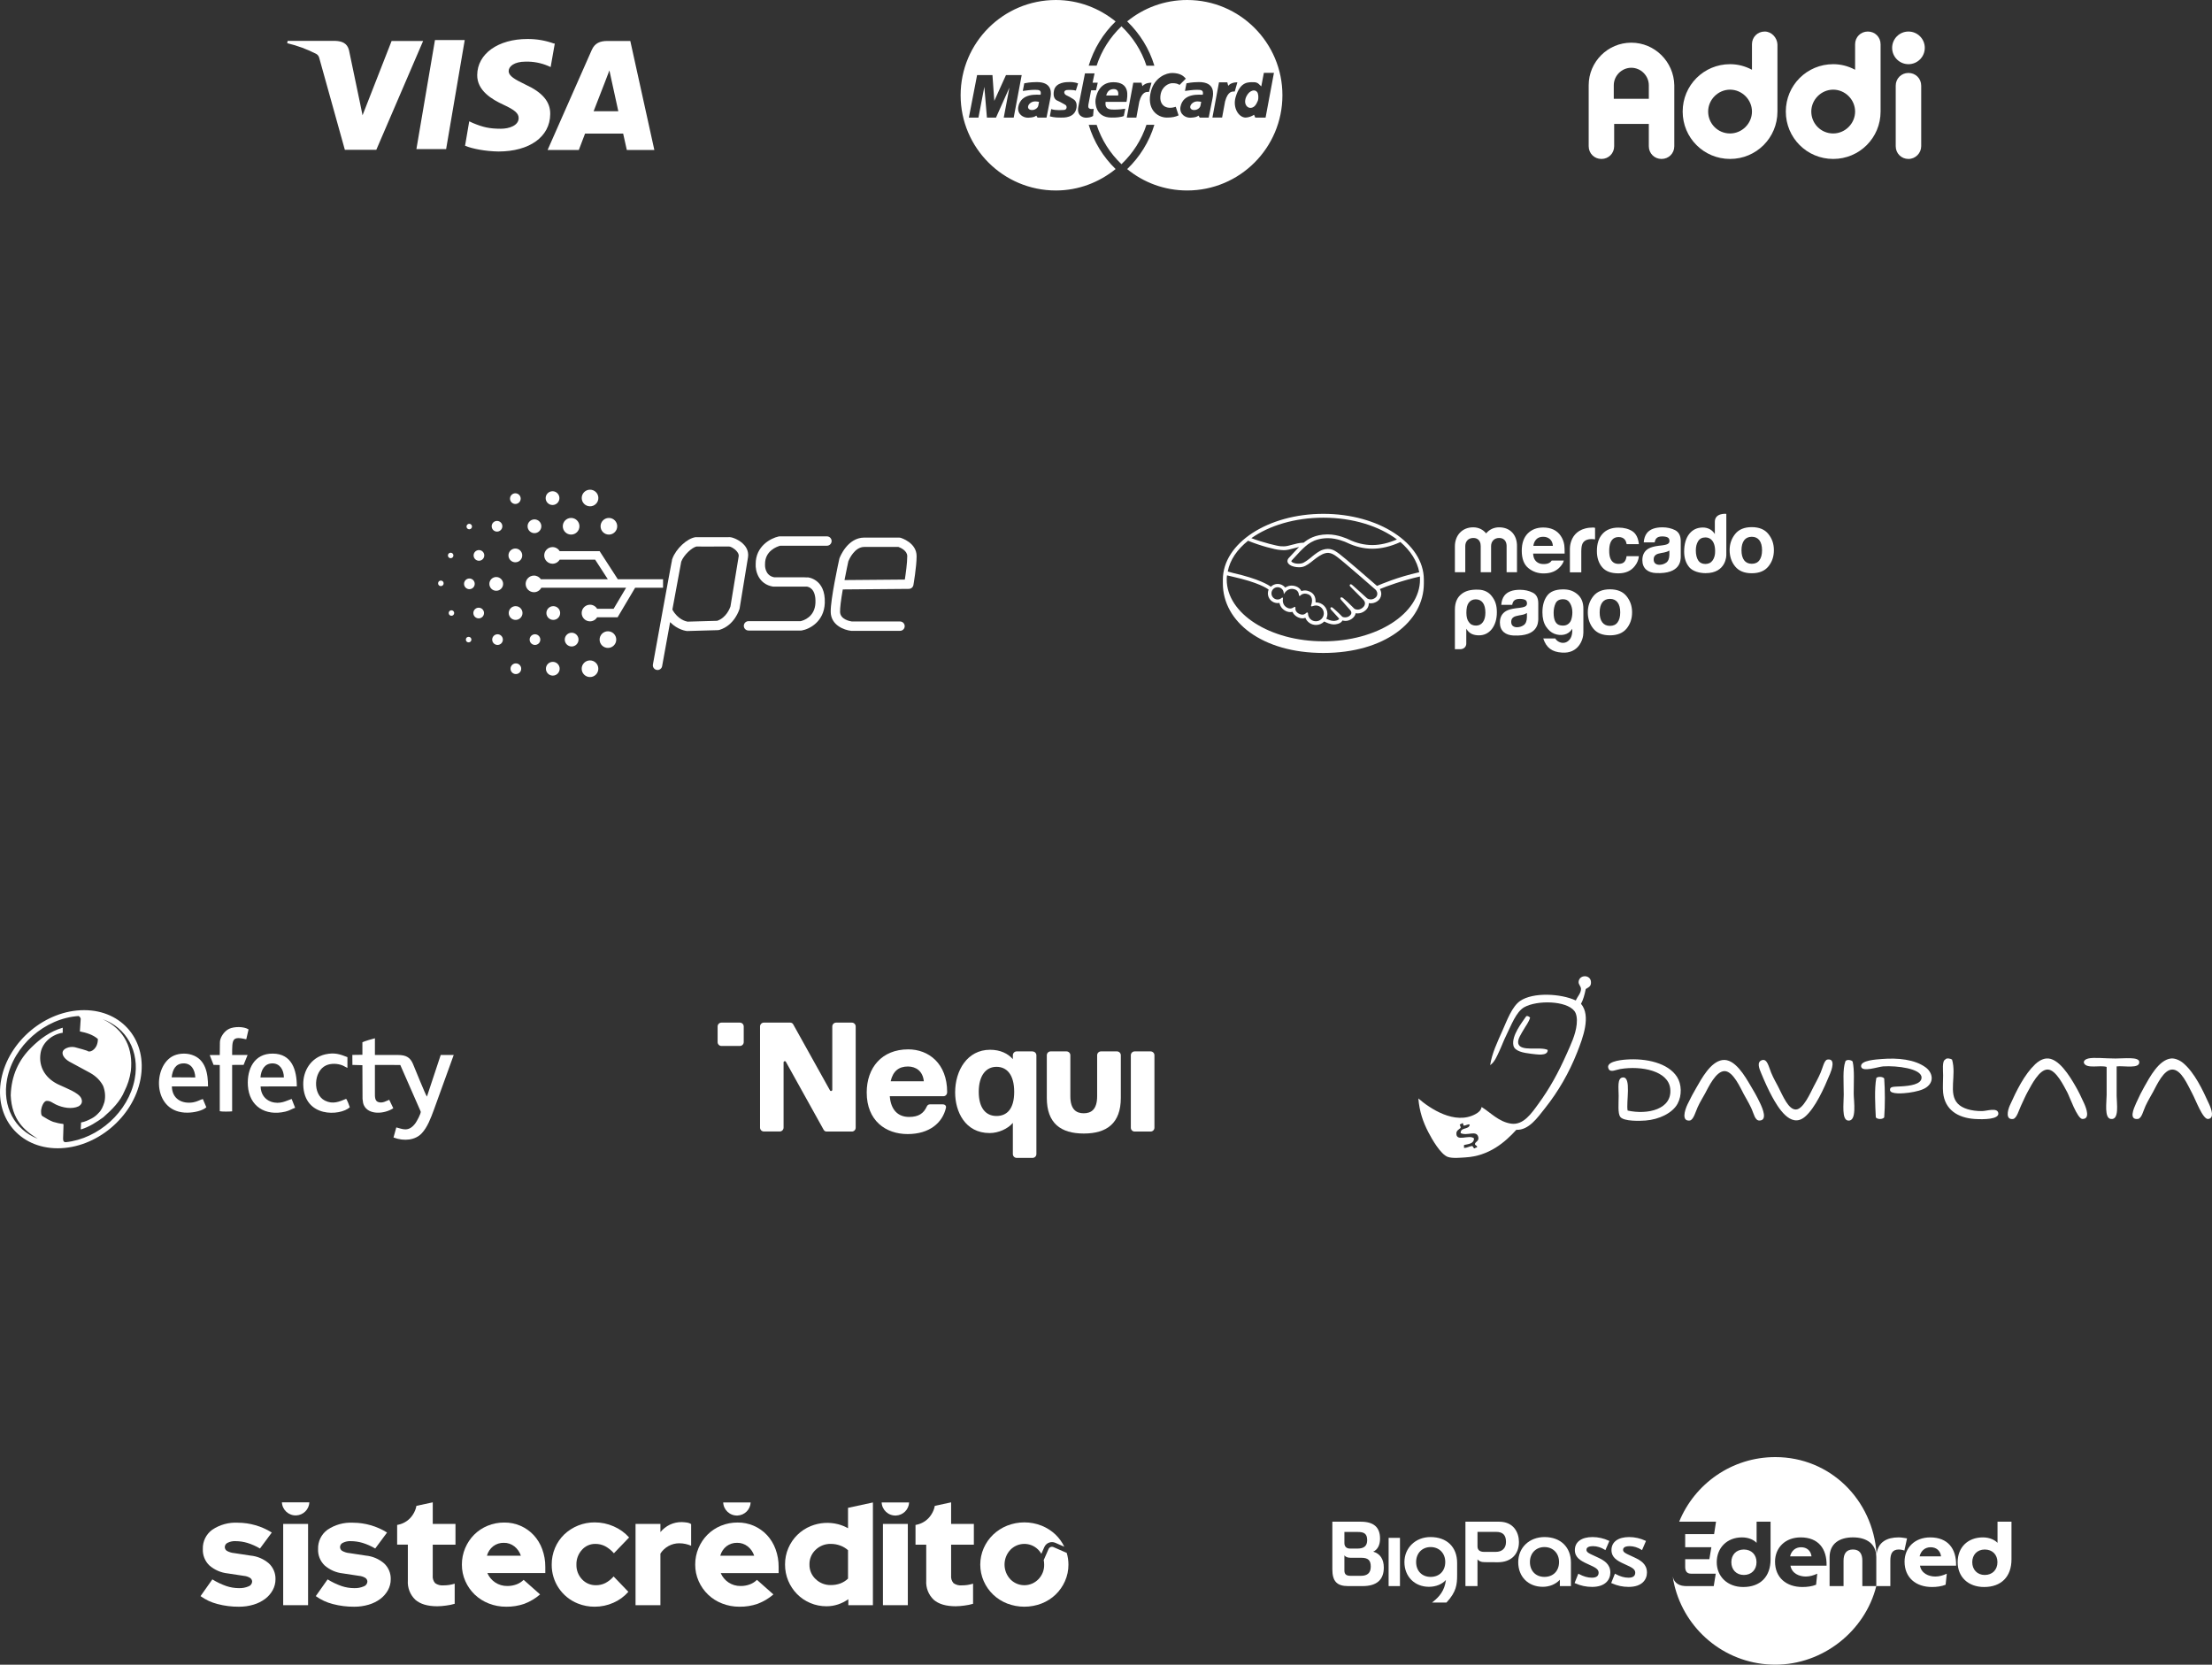 <svg viewBox="0 0 4190.9 3154.33" xmlns="http://www.w3.org/2000/svg" data-name="Capa 1" id="Capa_1">
  <rect x="0" y="0" width="4190.9" height="3154.33" fill="#333333" stroke="none"/>
  <defs>
    <style>
      .cls-1, .cls-2 {
        fill: #fff;
      }

      .cls-2 {
        fill-rule: evenodd;
      }
    </style>
  </defs>
  <g>
    <path d="M1049.81,82.61c-16.17-5.89-33.25-8.85-50.46-8.73-55.64,0-94.94,28.03-95.21,68.26-.35,29.56,27.92,46.22,49.31,56.09,21.94,10.15,29.28,16.55,29.21,25.63-.14,13.81-17.53,20.07-33.7,20.07-22.22,0-34.36-3.09-53.03-10.85l-6.92-3.23-7.89,46.32c13.53,5.63,37.9,10.47,63.08,10.88,59.15,0,97.82-27.85,98.27-70.66.49-23.61-14.81-41.45-47.02-56.2-19.58-9.56-31.71-15.96-31.71-25.66,0-8.59,10.4-17.77,32.13-17.77,14.46-.35,28.84,2.36,42.18,7.96l5.22,2.33,7.89-44.76-1.36.31h0ZM1194.2,77.64h-43.47c-13.53,0-23.72,3.72-29.63,17.14l-83.6,189.38h59.15l11.82-31.05,72.19.07c1.7,7.27,6.92,30.98,6.92,30.98h52.16l-45.55-206.53h0ZM824.12,75.9h56.37l-35.26,206.63h-56.3l35.19-206.7v.07h0ZM681.03,189.79l5.84,28.69,55.08-140.84h59.71l-88.71,206.25h-59.57l-48.68-174.64c-.79-2.88-2.64-5.35-5.18-6.92-17.55-9.06-36.14-15.94-55.36-20.48l.77-4.35h90.73c12.31.49,22.22,4.35,25.52,17.49l19.82,94.9v-.1h.03ZM1124.65,210.86l22.46-57.8c-.28.63,4.63-11.93,7.48-19.68l3.86,17.84,13.04,59.6h-46.88v.03h.03Z" class="cls-1"></path>
    <g>
      <path d="M2249.24,0c-43.25,0-82.6,15.14-113.68,40.51,23.71,22.89,41.81,51.55,51.52,83.94h-14.99c-9.4-28.8-25.9-54.21-47.36-74.6-21.6,20.57-37.77,46.17-47.05,74.52h-15c9.58-31.8,27.13-60.62,50.98-83.73-31-25.11-70.17-40.63-113.18-40.63-99.66,0-180.47,80.8-180.47,180.47s80.8,180.46,180.47,180.46c43,0,82.17-15.52,113.18-40.63-23.52-22.82-41.31-51.52-50.98-83.73h15c9.29,28.34,25.45,53.95,47.05,74.52,21.46-20.39,37.96-45.8,47.36-74.61h14.99c-9.71,32.39-27.81,61.06-51.52,83.94,31.08,25.37,70.43,40.51,113.68,40.51,99.66,0,180.46-80.8,180.46-180.46S2348.9,0,2249.24,0ZM1920.59,222.8h-18.86l10.71-56.8-25.38,56.8h-17.22l-4.89-58.19-11.17,58.19h-18.15l15.6-80.54h29.1l3.49,48.89,22.12-48.89h29.79l-15.13,80.54h0ZM1965.75,222.8l-2.33-3.73c-3.26,2.33-5.82,3.5-15.13,3.97-9.31.46-21.18-6.52-19.08-20.26,5.12-27.93,37.71-22.81,42.36-23.27,2.1-10.01-4.88-9.08-11.17-9.31-6.28-.23-18.15,1.63-22.58,2.1l2.79-14.43h0c11.88-2.33,18.16-2.1,23.75-2.33,30.49,0,27.47,21.88,25.61,30.96l-7.22,36.31h-16.99ZM2039.55,203.94c-3.02,20.02-24.67,18.86-29.09,18.86-6.29,0-13.04,0-21.42-2.33l2.56-13.73c9.08,3.03,21.18,1.63,23.97,1.63,6.09,0,6.94-7.7,2.33-10.01-3.73-1.86-7.68-4.66-14.67-7.68-4.33-1.88-8.85-6.98-6.29-19.32,3.34-16.1,25.14-15.83,27.7-15.83s9.31-.7,17.92,2.56l-4.19,13.51h0s0,0,0,0h0c-5.13-1.4-13.74-1.4-17.92-.93-6.75,1.86-3.96,8.15-.23,9.77,3.72,1.63,9.54,4.89,13.03,7.22,3.49,2.08,7.76,6.53,6.29,16.29ZM2070.97,219.77c-3.96,2.56-9.31,3.26-13.51,3.26s-17.92-2.57-14.43-20.72l12.57-63.32h18.16l-3.73,17.69h9.77l-3.25,14.43h-9.31l-5.12,27c-.93,5.12-.46,9.78,10.01,8.15l-1.17,13.5ZM2134.29,193h-39.57c-2.09,15.13,9.55,14.66,16.76,14.66s17.7-.94,20.49-1.63l-2.79,13.73c-4.43,2.33-15.6,3.26-23.28,3.03-31.42,0-30.96-29.56-30.26-33.75.7-4.19,4.42-33.28,33.75-33.28,31.89,0,27,26.53,24.9,37.24h0ZM2158.55,192.53l-5.58,30.27h-18.16s12.34-66.11,12.34-66.11h15.6l1.63,6.52c2.8-3.26,8.15-6.52,17.22-6.52l-4.66,17.46c-4.42,0-13.04-1.39-18.39,18.38ZM2220.88,157.62c-6.05,0-19.56,5.78-22.11,22.12-3.03,19.32,10.24,28.86,28.86,22.58l5.35,16.29c-6.05,2.79-12.11,4.19-22.12,4.19-18.86,0-39.34-16.76-30.03-50.75,6.87-25.04,28.41-34.22,40.97-33.75,14.89.56,20.25,5.59,24.91,10.71l-11.87,11.87c-4.66-2.8-7.91-3.26-13.97-3.26ZM2273.03,222.8l-2.33-3.73c-3.26,2.33-5.82,3.5-15.14,3.97-9.31.46-21.18-6.52-19.08-20.26,5.12-27.93,37.71-22.81,42.36-23.27,2.1-10.01-4.89-9.08-11.17-9.31-6.29-.23-18.15,1.63-22.58,2.1l2.8-14.43h0c11.87-2.33,18.16-2.1,23.74-2.33,30.5,0,27.48,21.88,25.61,30.96l-7.22,36.31h-16.98ZM2321.06,192.17l-5.64,30.57h-18.34l12.46-66.77h15.75l1.65,6.58c2.82-3.3,8.23-6.58,17.4-6.58l-4.93,17.39c-4.47,0-12.94-1.17-18.34,18.81ZM2378.25,222.8l-2.34-5.35c-3.72,2.56-9.77,5.12-15.83,5.35-13.03,0-24.99-18.42-19.08-38.64,8.84-30.26,24.44-28.4,34.45-28.4,8.62,0,10.71,5.35,14.2,7.91l4.88-25.6h19.09l-15.83,84.73h-19.55Z" class="cls-2"></path>
      <polygon points="1968.55 193 1968.55 193 1968.55 193 1968.55 193" class="cls-2"></polygon>
      <path d="M1952.95,194.63c-5.82,3.96-7.45,10.93-1.39,13.27,5.82,2.24,14.42-1.63,15.6-7.69l1.4-7.21c-3.03-.48-9.78-2.33-15.6,1.63Z" class="cls-2"></path>
      <path d="M2110.31,168.79c-7.22,0-12.34,3.73-14.43,12.11h22.58c1.17-6.52-.93-12.11-8.15-12.11Z" class="cls-2"></path>
      <path d="M2260.23,194.63c-5.82,3.96-7.45,10.93-1.39,13.27,5.83,2.24,14.42-1.63,15.59-7.69l1.4-7.21h0c-3.03-.48-9.78-2.33-15.6,1.63Z" class="cls-2"></path>
      <path d="M2359.62,187.65c-2.56,9.54,3.03,16.76,9.31,16.76,6.75,0,10.94-5.36,14.2-13.51,1.86-6.05.85-13.61-1.17-16.29-5.58-7.45-18.43-1.56-22.34,13.04Z" class="cls-2"></path>
    </g>
    <g>
      <circle r="30.93" cy="90.68" cx="3615.81" class="cls-1"></circle>
      <path d="M3343.44,59.75c-13.58,0-24.14,10.56-24.14,24.14v48.29c-12.83-6.79-26.41-10.56-41.5-10.56-49.8,0-89.78,39.99-89.78,89.78s39.99,89.78,89.78,89.78,89.78-39.99,89.78-89.78h0v-127.51c-.75-12.83-11.32-24.14-24.14-24.14ZM3277.8,252.89c-23.39,0-41.5-18.86-41.5-41.5s18.86-41.5,41.5-41.5,41.5,18.86,41.5,41.5-18.86,41.5-41.5,41.5Z" class="cls-1"></path>
      <path d="M3563,83.89c0-13.58-10.56-24.14-24.14-24.14s-24.14,10.56-24.14,24.14v48.29c-12.83-6.79-26.41-10.56-41.5-10.56-49.8,0-89.78,39.99-89.78,89.78s39.99,89.78,89.78,89.78,89.78-39.99,89.78-89.78h0v-127.51ZM3473.21,252.89c-23.39,0-41.5-18.86-41.5-41.5s18.86-41.5,41.5-41.5,41.5,18.86,41.5,41.5-18.86,41.5-41.5,41.5Z" class="cls-1"></path>
      <path d="M3615.81,301.18c-13.58,0-24.14-10.56-24.14-24.14v-114.68c0-13.58,10.56-24.14,24.14-24.14s24.14,10.56,24.14,24.14v114.68c0,12.83-10.56,24.14-24.14,24.14Z" class="cls-1"></path>
      <path d="M3090.69,80.87c-44.51,0-80.73,36.22-80.73,80.73v115.44c0,13.58,10.56,24.14,24.14,24.14s24.14-10.56,24.14-24.14v-42.25h65.64v42.25c0,13.58,10.56,24.14,24.14,24.14s24.14-10.56,24.14-24.14v-115.44c-.75-44.51-36.97-80.73-81.48-80.73ZM3057.49,187.25v-25.65c0-18.11,15.09-33.2,33.2-33.2s33.2,15.09,33.2,33.2v25.65h-66.39Z" class="cls-1"></path>
    </g>
  </g>
  <g>
    <g>
      <path d="M2507.26,973.61c-105.11,0-190.39,55.86-190.39,124.6v7.31c0,72.74,74.48,131.74,190.39,131.74s190.39-59,190.39-131.74v-7.31c0-68.74-85.27-124.6-190.39-124.6h0ZM2688.95,1084.29c-41.42,9.22-72.22,22.62-80.05,25.93-18.1-15.84-59.87-52.03-71.18-60.56-6.44-4.87-10.79-7.48-14.79-8.53-1.74-.52-4.18-1.04-7.31-1.04-2.96,0-5.92.52-9.22,1.57-7.31,2.26-14.62,8.18-21.58,13.75v.17c-6.61,5.22-13.4,10.62-18.45,11.83-2.26.52-4.52.7-6.79.7-5.74,0-10.96-1.74-12.88-4.18-.35-.35-.17-1.04.7-2.09l.17-.17,15.84-17.05c12.53-12.53,24.19-24.19,51.34-24.89h1.39c16.88,0,33.76,7.48,35.5,8.35,15.84,7.66,32.02,11.66,48.55,11.66s34.63-4.18,53.08-12.7c18.97,16.36,31.85,36.02,35.68,57.25h0ZM2507.26,980.92c55.86,0,105.81,16.01,139.4,41.24-16.18,6.96-31.67,10.62-46.64,10.62s-30.63-3.65-45.42-10.96c-.7-.35-19.32-9.22-38.81-9.22h-1.57c-22.8.52-35.5,8.53-44.2,15.66-8.35.17-15.66,2.26-22.1,4-5.74,1.57-10.62,2.96-15.49,2.96-1.91,0-5.57-.17-5.92-.17-5.57-.17-33.41-6.96-55.69-15.31,33.76-23.84,82.31-38.81,136.44-38.81h0ZM2364.56,1024.6c23.15,9.57,51.34,16.88,60.39,17.4,2.44.17,5.05.52,7.83.52,5.92,0,11.83-1.74,17.58-3.31,3.31-.87,7.14-1.91,10.96-2.78-1.04,1.04-2.09,2.09-3.13,3.13l-16.18,17.4c-1.22,1.22-4,4.7-2.26,8.88.7,1.74,2.26,3.31,4.18,4.7,3.83,2.61,10.79,4.35,17.05,4.35,2.44,0,4.7-.17,6.79-.7,6.79-1.57,13.92-7.14,21.41-13.23,5.92-4.7,14.44-10.79,21.06-12.53,1.91-.52,4-.87,5.92-.87.52,0,1.04,0,1.57.17,4.35.52,8.53,2.09,15.84,7.66,13.23,9.92,71.87,61.26,72.4,61.78,0,0,3.83,3.31,3.48,8.7-.17,2.96-1.74,5.57-4.7,7.48-2.44,1.57-5.05,2.44-7.66,2.44-4,0-6.61-1.91-6.79-1.91-.17-.17-20.36-18.62-27.67-24.89-1.22-1.04-2.26-1.91-3.48-1.91-.7,0-1.22.35-1.57.7-1.22,1.39.17,3.48,1.74,4.7l23.49,23.67s2.96,2.78,3.31,6.44c.17,3.83-1.74,7.14-5.57,9.75-2.78,1.91-5.57,2.78-8.35,2.78-3.65,0-6.09-1.57-6.61-2.09l-3.31-3.31c-6.09-6.09-12.53-12.36-17.23-16.18-1.22-.87-2.26-1.74-3.48-1.74-.52,0-1.04.17-1.57.7-.52.52-.87,1.57.35,3.48.52.7,1.22,1.39,1.22,1.39l17.05,19.32c.17.17,3.48,4.18.35,8.18l-.7.7c-.52.52-1.04,1.04-1.57,1.57-2.96,2.44-6.79,2.61-8.35,2.61-.87,0-1.57,0-2.26-.17-1.74-.35-2.78-.7-3.31-1.39l-.17-.17c-.87-1.04-9.57-9.75-16.71-15.66-.87-.87-2.09-1.74-3.31-1.74-.52,0-1.04.17-1.57.7-1.39,1.57.7,3.83,1.57,4.7l14.62,16.18c0,.17-.17.52-.52,1.04-.52.7-2.26,2.44-7.66,3.13-.7,0-1.22.17-1.91.17-5.39,0-11.31-2.61-14.27-4.18,1.39-2.96,2.09-6.09,2.09-9.22,0-12.01-9.75-21.75-21.75-21.75h-.7c.35-5.57-.35-15.84-11.14-20.54-3.13-1.39-6.09-2.09-9.05-2.09-2.26,0-4.52.35-6.61,1.22-2.26-4.35-5.92-7.48-10.62-9.05-2.61-.87-5.22-1.39-7.83-1.39-4.52,0-8.53,1.39-12.18,3.83-3.48-4.35-8.7-6.96-14.27-6.96-4.87,0-9.57,1.91-13.05,5.39-4.52-3.48-22.62-14.97-70.83-25.93-2.26-.52-7.48-2.09-10.79-2.96,4.18-22.1,17.92-41.94,38.46-58.3h0ZM2454.01,1150.42l-.52-.52h-.52c-.35,0-.87.17-1.39.52-2.44,1.74-4.87,2.61-7.14,2.61-1.39,0-2.61-.35-4-.7-11.14-4.35-10.27-14.97-9.75-18.1,0-.7,0-1.22-.52-1.57l-.87-.7-.7.7c-2.26,2.09-5.05,3.31-8.01,3.31-6.44,0-11.66-5.22-11.66-11.66s5.22-11.66,11.66-11.66c5.74,0,10.79,4.35,11.49,10.09l.35,3.13,1.74-2.61c.17-.35,4.87-7.48,13.57-7.48,1.57,0,3.31.35,5.05.87,6.96,2.09,8.01,8.35,8.18,10.96.17,1.57,1.22,1.57,1.39,1.57.52,0,1.04-.35,1.39-.7,1.22-1.39,4.18-3.65,8.53-3.65,2.09,0,4.18.52,6.44,1.39,10.96,4.7,5.92,18.62,5.92,18.79-.87,2.26-1.04,3.31-.17,3.83l.35.17h.35c.52,0,1.04-.17,2.09-.52,1.57-.52,3.65-1.22,5.92-1.22h0c8.18.17,14.97,6.79,14.97,14.97s-6.79,14.97-14.97,14.97-14.62-6.26-14.97-14.27c0-.7-.17-2.44-1.57-2.44-.7,0-1.22.35-1.74.87-1.74,1.57-4,3.31-7.31,3.31-1.57,0-3.13-.35-4.87-1.04-8.53-3.48-8.7-9.22-8.35-11.66,0-.52.17-1.04-.35-1.57h0ZM2507.26,1215.16c-101.11,0-183.08-52.38-183.08-117.12,0-2.61.17-5.22.52-7.83.87.17,8.88,2.09,10.44,2.44,49.25,10.96,65.61,22.28,68.39,24.54-.87,2.26-1.39,4.7-1.39,7.14,0,10.27,8.35,18.45,18.45,18.45,1.22,0,2.26-.17,3.48-.35,1.57,7.48,6.44,13.23,13.92,16.18,2.26.87,4.35,1.22,6.61,1.22,1.39,0,2.78-.17,4.18-.52,1.39,3.48,4.52,7.83,11.49,10.79,2.44,1.04,4.87,1.57,7.31,1.57,1.91,0,3.83-.35,5.57-1.04,3.31,8.18,11.31,13.57,20.19,13.57,5.92,0,11.49-2.44,15.66-6.61,3.48,1.91,10.96,5.57,18.45,5.57,1.04,0,1.91,0,2.78-.17,7.48-.87,10.96-3.83,12.53-6.09.35-.35.52-.87.7-1.22,1.74.52,3.65.87,5.92.87,4,0,8.01-1.39,12.01-4.18,3.83-2.78,6.61-6.79,6.96-10.27v-.17c1.39.35,2.61.35,4,.35,4.18,0,8.35-1.22,12.18-3.83,7.66-5.05,8.88-11.49,8.88-15.66,1.39.35,2.61.35,4,.35,4,0,7.83-1.22,11.49-3.48,4.7-2.96,7.48-7.66,8.01-13.05.35-3.65-.7-7.31-2.61-10.44,12.7-5.39,41.77-16.01,75.88-23.84.17,1.91.17,3.83.17,5.92,0,64.56-81.97,116.95-183.08,116.95h0Z" class="cls-1"></path>
      <path d="M3350.42,1011.89c-6.96-8.7-17.4-13.05-31.5-13.05s-24.54,4.35-31.5,13.05c-6.96,8.7-10.44,18.97-10.44,30.63s3.48,22.28,10.44,30.8c6.96,8.53,17.4,12.88,31.5,12.88s24.54-4.35,31.5-12.88c6.96-8.53,10.44-18.79,10.44-30.8s-3.48-21.93-10.44-30.63ZM3333.37,1061.66c-3.31,4.52-8.18,6.61-14.44,6.61s-11.14-2.26-14.44-6.61c-3.31-4.52-5.05-10.79-5.05-18.97s1.74-14.44,5.05-18.97c3.31-4.35,8.18-6.61,14.44-6.61s11.14,2.26,14.44,6.61c3.31,4.35,5.05,10.79,5.05,18.97s-1.74,14.44-5.05,18.97h0ZM3173.79,1004.58c-6.96-3.48-14.97-5.39-24.02-5.39-13.92,0-23.67,3.65-29.41,10.79-3.65,4.7-5.57,10.62-6.09,17.75h20.71c.52-3.13,1.57-5.74,3.13-7.48,2.09-2.44,5.74-3.83,10.96-3.83,4.52,0,8.01.7,10.44,1.91,2.44,1.22,3.48,3.65,3.48,6.96,0,2.78-1.57,4.87-4.7,6.09-1.74.7-4.52,1.39-8.53,1.91l-7.31.87c-8.35,1.04-14.62,2.78-18.97,5.22-7.83,4.52-11.83,11.83-11.83,21.93,0,7.83,2.44,13.75,7.31,18.1,4.87,4.18,11.14,6.09,18.62,6.44,46.99,2.09,46.47-24.71,46.81-30.28v-30.8c-.17-9.75-3.65-16.53-10.62-20.19h0ZM3162.82,1051.4c-.17,7.14-2.26,12.18-6.09,14.79-4,2.78-8.35,4-13.05,4-2.96,0-5.57-.87-7.48-2.44-2.09-1.57-3.13-4.35-3.13-8.01,0-4.18,1.74-7.14,5.05-9.05,2.09-1.22,5.22-2.09,9.92-2.96l4.87-.87c2.44-.52,4.35-1.04,5.74-1.57s2.78-1.22,4.18-2.09v8.18h0ZM3066.76,1017.64c5.39,0,9.22,1.74,11.83,5.05,1.74,2.44,2.78,5.22,3.31,8.35h23.15c-1.22-11.66-5.39-19.84-12.18-24.36-6.96-4.52-15.84-6.96-26.63-6.96-12.7,0-22.8,3.83-29.93,11.66-7.31,7.83-10.79,18.79-10.79,32.89,0,12.36,3.31,22.62,9.92,30.45,6.61,7.83,16.71,11.66,30.63,11.66s24.36-4.7,31.5-14.1c4.52-5.74,6.96-12.01,7.48-18.45h-23.32c-.52,4.35-1.74,7.83-4,10.62-2.26,2.61-5.92,4-11.31,4-7.48,0-12.53-3.48-15.31-10.27-1.57-3.65-2.26-8.53-2.26-14.44s.7-11.31,2.26-15.14c2.78-7.31,8.01-10.96,15.66-10.96h0ZM3019.08,999.54c-47.51,0-44.72,42.11-44.72,42.11v42.81h21.58v-40.03c0-6.61.87-11.49,2.44-14.62,2.96-5.57,8.7-8.35,17.4-8.35.7,0,1.57,0,2.61.17,1.04,0,2.26.17,3.65.35v-21.93c-.87,0-1.57-.17-1.91-.17-.35-.35-.7-.35-1.04-.35h0ZM2957.12,1015.55c-3.65-5.57-8.53-9.57-14.1-12.18-5.74-2.61-12.18-3.83-19.32-3.83-12.01,0-21.75,3.83-29.24,11.31-7.48,7.66-11.31,18.45-11.31,32.72,0,15.14,4.18,26.1,12.53,32.89,8.35,6.79,17.92,10.09,28.89,10.09,13.23,0,23.49-4,30.8-12.01,4-4.18,6.44-8.35,7.48-12.36h-22.97c-.87,1.22-1.91,2.44-2.96,3.31-3.13,2.44-7.14,3.31-12.01,3.31-4.52,0-8.18-.7-11.49-2.78-5.39-3.31-8.35-8.88-8.7-17.05h59.69c0-7.14-.17-12.53-.7-16.36-1.04-6.61-3.31-12.18-6.61-17.05h0ZM2905.09,1034.52c.7-5.39,2.61-9.57,5.74-12.7,2.96-3.13,7.31-4.7,12.88-4.7,5.05,0,9.22,1.39,12.7,4.35,3.48,2.96,5.22,7.31,5.74,12.88h-37.07v.17ZM2840.18,999.19c-10.09,0-18.62,4.35-24.54,11.49-5.57-6.96-14.1-11.49-24.54-11.49-21.06,0-34.63,15.49-34.63,36.02v49.08h19.67v-49.6c0-9.05,6.09-15.31,14.97-15.31,13.05,0,14.27,10.79,14.27,15.31v49.6h19.67v-49.6c0-9.05,6.26-15.31,14.97-15.31,13.05,0,14.44,10.79,14.44,15.31v49.6h19.67v-49.08c.35-21.06-12.36-36.02-33.94-36.02h0ZM3248.97,988.75v23.15c-2.44-3.83-5.57-6.96-9.4-9.05-3.83-2.09-8.18-3.31-13.23-3.31-10.79,0-19.32,4-25.76,12.01-6.44,8.01-9.75,19.67-9.75,33.59,0,12.18,3.31,22.1,9.75,29.76,6.61,7.66,19.32,11.14,30.8,11.14,39.68,0,39.33-34.11,39.33-34.11v-78.31s-21.75-2.26-21.75,15.14h0ZM3244.79,1061.84c-3.13,4.52-7.83,6.79-13.75,6.79s-10.62-2.26-13.57-6.79c-2.96-4.52-4.52-11.14-4.52-18.79,0-6.96,1.39-12.88,4.35-17.58s7.48-7.14,13.75-7.14c4.18,0,7.66,1.22,10.79,3.83,5.05,4.35,7.66,12.01,7.66,22.1.17,7.14-1.57,13.05-4.7,17.58h0ZM2802.06,1117.35c-17.75-.87-26.8,3.48-32.54,7.83-8.01,6.09-13.05,15.31-13.05,29.93v75.01h10.44c2.78,0,5.57-1.04,7.66-2.78,2.26-2.09,3.48-4.7,3.48-7.83v-28.19c2.61,4.35,5.92,7.66,10.09,9.75,4,1.91,8.7,2.78,13.92,2.78,9.92,0,18.1-4,24.36-11.83,6.26-8.18,9.57-18.79,9.57-31.85s-2.96-22.45-10.27-31.32c-5.57-7.14-14.44-11.14-23.67-11.49h0ZM2809.55,1178.78c-3.13,4.35-7.48,6.61-13.05,6.61-5.92,0-10.44-2.09-13.57-6.61-3.13-4-4.7-9.92-4.7-17.75,0-8.53,1.39-14.79,4.35-18.79,3.13-4.35,7.66-6.61,13.4-6.61s10.44,2.26,13.57,6.61c3.13,4.35,4.7,10.62,4.7,18.79,0,7.48-1.57,13.4-4.7,17.75ZM2987.4,1125.01c-7.31-5.57-14.79-8.53-27.67-8.18-13.05.35-22.62,4-28.54,12.01-5.92,8.01-8.88,18.45-8.88,31.32,0,10.96,2.26,20.01,6.61,26.8,4.52,6.79,9.75,11.49,16.01,13.92,6.26,2.44,12.53,2.96,18.79,1.57,6.26-1.39,11.31-5.05,15.14-10.96v5.22c-.35,6.61-2.09,11.66-4.87,14.97-2.78,3.31-5.92,5.39-9.4,6.09-3.48.7-6.79.35-10.27-1.22-3.48-1.57-5.92-3.83-7.66-6.79h-22.8c5.92,17.75,16.53,25.58,35.5,26.8,30.63,2.26,40.55-23.84,40.55-37.76v-44.03c.35-14.27-4.52-23.67-12.53-29.76h0ZM2978.35,1168.34c-.87,4.87-2.09,8.53-4,10.79-4,5.39-10.09,7.31-18.27,5.74-8.35-1.57-12.53-9.57-12.53-23.84,0-6.61,1.22-12.53,3.65-17.75,2.44-5.22,7.31-7.83,14.27-7.83,5.22,0,9.22,1.91,11.83,5.57,2.78,3.83,4.35,8.01,5.22,12.88.7,4.7.7,9.57-.17,14.44h0ZM2903.87,1122.92c-6.96-3.48-14.97-5.39-24.02-5.39-13.92,0-23.67,3.65-29.41,10.79-3.65,4.7-5.57,10.62-6.09,17.75h20.71c.52-3.13,1.57-5.74,3.13-7.48,2.09-2.44,5.74-3.83,10.96-3.83,4.52,0,8.01.7,10.44,1.91,2.44,1.22,3.48,3.65,3.48,6.96,0,2.78-1.57,4.87-4.7,6.09-1.74.7-4.52,1.39-8.53,1.91l-7.31.87c-8.35,1.04-14.79,2.78-18.97,5.22-7.83,4.52-11.83,11.83-11.83,21.93,0,7.83,2.44,13.75,7.31,18.1,4.87,4.18,11.14,6.09,18.62,6.44,46.81,2.09,46.29-24.71,46.81-30.28v-30.8c0-9.92-3.48-16.71-10.62-20.19h0ZM2892.91,1169.74c-.17,7.14-2.26,12.18-6.09,14.79-4,2.78-8.35,4-13.05,4-2.96,0-5.39-.87-7.48-2.44-2.09-1.57-3.13-4.35-3.13-8.01,0-4.18,1.74-7.14,5.05-9.05,2.09-1.22,5.22-2.09,9.92-2.96l4.87-.87c2.44-.52,4.35-.87,5.74-1.57,1.39-.52,2.78-1.22,4.18-2.09v8.18h0ZM3081.73,1129.71c-6.96-8.7-17.4-13.05-31.5-13.05s-24.54,4.35-31.5,13.05c-6.96,8.7-10.44,18.97-10.44,30.63s3.48,22.28,10.44,30.8c6.96,8.53,17.4,12.7,31.5,12.7s24.54-4.35,31.5-12.7c6.96-8.53,10.44-18.79,10.44-30.8s-3.48-21.93-10.44-30.63ZM3064.67,1179.31c-3.31,4.52-8.18,6.61-14.44,6.61s-11.14-2.26-14.44-6.61c-3.48-4.52-5.05-10.79-5.05-18.97s1.74-14.44,5.05-18.97c3.31-4.35,8.18-6.61,14.44-6.61s11.14,2.26,14.44,6.61c3.31,4.35,5.05,10.79,5.05,18.97s-1.74,14.62-5.05,18.97Z" class="cls-1"></path>
    </g>
    <g>
      <path d="M1418.1,1194.74c-4.88,0-8.86-3.97-8.86-8.86s3.97-8.86,8.86-8.86h98.64c5.23-1.17,27.19-7.7,28.23-34.99,1.04-27.27-13.35-30.16-16.24-30.46l-63.82.02-.26-.04c-27.8-4.63-33.68-30.09-32.91-42.9-.16-33.69,28.39-48.84,43.51-52.12.62-.13,1.25-.2,1.88-.2h89.62c4.88,0,8.86,3.97,8.86,8.86s-3.97,8.86-8.86,8.86h-88.54c-5.66,1.52-28.96,9.32-28.76,34.89l-.02.61c-.06.88-1.09,20.76,17.41,24.34h46.43c9.18,0,13.96,0,16.49.31l.02-.3c.35.02,34.65,2.55,32.89,48.81-1.35,35.4-29.08,49.43-43.55,51.91-.49.09-.99.13-1.49.13h-99.53Z" class="cls-1"></path>
      <path d="M1613.35,1195.34c-.32,0-.63-.02-.95-.05-13.07-1.4-37.96-10.61-38.52-35.46-.54-23.87,14.59-93.13,16.32-100.95.1-.43.21-.81.35-1.19.58-1.57,14.81-39.06,46.97-39.06h66.07c.84,0,1.67.12,2.46.35,1.25.36,30.57,9.15,30.57,34.83,0,20.12-5.98,54.36-6.04,54.7-.73,4.21-4.37,7.29-8.65,7.33l-125.16,1.05c-3.56,20.41-5.35,35.08-5.18,42.53.33,14.53,19.28,17.78,22.32,18.2h91.29c4.88,0,8.86,3.97,8.86,8.86s-3.97,8.86-8.86,8.86h-91.85ZM1607.35,1063.38c-.6,2.75-3.9,17.93-7.32,35.76l114.28-.96c1.65-10.6,4.59-31.28,4.59-44.38,0-10.57-13.02-16.09-16.76-17.46h-64.62c-18.36,0-28.65,23.32-30.17,27.04Z" class="cls-1"></path>
      <path d="M1245.75,1269.51c-.53,0-1.06-.05-1.59-.15-2.32-.42-4.34-1.72-5.69-3.67-1.35-1.94-1.86-4.29-1.44-6.62,0,0,9-49.78,18.07-99.57,4.53-24.9,9.08-49.8,12.53-68.47,1.73-9.35,3.17-17.15,4.21-22.6.53-2.81.95-5.03,1.36-6.82l-.26-.1,1-3.04c6.84-18.69,27.54-38.02,43.43-40.55.47-.07.94-.11,1.39-.11.33,0,.67.02,1,.05.62.01,4,.05,15.17.05,13.48,0,32.95-.05,47.7-.1,5.02,0,19.17,5.33,27.6,15.09,5.76,6.67,8.17,14.54,6.96,22.74-.02.28-.04.47-.07.67l-15.77,96.25c-.05.31-.12.63-.21.94-.37,1.31-9.2,31.39-38.35,40.13-.75.23-1.53.35-2.31.37,0,0-58.26,1.66-58.34,1.66-.41,0-.64-.02-.86-.04-.69-.06-16.99-1.73-31.69-16.76-5.85,32.15-11.56,63.65-15.13,83.37-.76,4.22-4.42,7.28-8.71,7.28ZM1273.91,1155.08c10.48,19.1,25.97,22.41,28.71,22.85l56.13-1.6c17.5-5.88,24.22-24.24,25.21-27.25l15.61-95.29c.41-2.67-.92-5.98-3.76-9.29-4.7-5.48-11.68-8.97-14.42-8.97-4.17.01-17.41.06-30.66.08h-21.99c-3.99,0-6.84,0-9.02-.12-8.54,1.76-24.18,16-29.02,28.71-.98,4.59-6.92,36.75-16.79,90.88Z" class="cls-1"></path>
      <g>
        <path d="M1153.62,1012.96c8.71,0,15.77-7.06,15.77-15.77s-7.06-15.77-15.77-15.77-15.77,7.06-15.77,15.77,7.06,15.77,15.77,15.77Z" class="cls-1"></path>
        <path d="M1117.91,959.4c8.71,0,15.77-7.06,15.77-15.77s-7.06-15.77-15.77-15.77-15.77,7.06-15.77,15.77,7.06,15.77,15.77,15.77Z" class="cls-1"></path>
        <circle r="15.77" cy="997.18" cx="1082.04" class="cls-1"></circle>
        <path d="M1151.8,1196.17c-8.71,0-15.77,7.06-15.77,15.77s7.06,15.77,15.77,15.77,15.77-7.06,15.77-15.77-7.06-15.77-15.77-15.77Z" class="cls-1"></path>
        <path d="M1048.25,1148.55c-7.2,0-13.04,5.84-13.04,13.04s5.84,13.04,13.04,13.04,13.04-5.84,13.04-13.04-5.84-13.04-13.04-13.04Z" class="cls-1"></path>
        <path d="M1083.05,1198.9c-7.2,0-13.04,5.84-13.04,13.04s5.84,13.04,13.04,13.04,13.04-5.84,13.04-13.04-5.84-13.04-13.04-13.04Z" class="cls-1"></path>
        <path d="M1047.33,1254.1c-7.2,0-13.04,5.84-13.04,13.04s5.84,13.04,13.04,13.04,13.04-5.84,13.04-13.04-5.84-13.04-13.04-13.04Z" class="cls-1"></path>
        <path d="M1013.58,1201.83c-5.58,0-10.11,4.52-10.11,10.11s4.52,10.11,10.11,10.11,10.11-4.52,10.11-10.11-4.52-10.11-10.11-10.11Z" class="cls-1"></path>
        <path d="M889.31,1096.16c-5.58,0-10.11,4.52-10.11,10.11s4.52,10.11,10.11,10.11,10.11-4.52,10.11-10.11-4.52-10.11-10.11-10.11Z" class="cls-1"></path>
        <path d="M907.42,1042.3c-5.58,0-10.11,4.52-10.11,10.11s4.52,10.11,10.11,10.11,10.11-4.52,10.11-10.11-4.52-10.11-10.11-10.11Z" class="cls-1"></path>
        <path d="M941.66,1007.29c5.58,0,10.11-4.52,10.11-10.11s-4.52-10.11-10.11-10.11-10.11,4.52-10.11,10.11,4.52,10.11,10.11,10.11Z" class="cls-1"></path>
        <circle r="10.11" cy="944.82" cx="976.4" class="cls-1"></circle>
        <path d="M977.38,1257.03c-5.58,0-10.11,4.52-10.11,10.11s4.52,10.11,10.11,10.11,10.11-4.52,10.11-10.11-4.52-10.11-10.11-10.11Z" class="cls-1"></path>
        <circle r="10.11" cy="1211.94" cx="942.64" class="cls-1"></circle>
        <path d="M906.93,1151.49c-5.58,0-10.11,4.52-10.11,10.11s4.52,10.11,10.11,10.11,10.11-4.52,10.11-10.11-4.52-10.11-10.11-10.11Z" class="cls-1"></path>
        <circle r="5.21" cy="1211.94" cx="887.85" class="cls-1"></circle>
        <path d="M855.31,1156.38c-2.88,0-5.21,2.33-5.21,5.21s2.33,5.21,5.21,5.21,5.21-2.33,5.21-5.21-2.33-5.21-5.21-5.21Z" class="cls-1"></path>
        <circle r="5.21" cy="1105.33" cx="835.25" class="cls-1"></circle>
        <path d="M853.84,1057.71c2.88,0,5.21-2.33,5.21-5.21s-2.33-5.21-5.21-5.21-5.21,2.33-5.21,5.21,2.33,5.21,5.21,5.21Z" class="cls-1"></path>
        <path d="M889.06,1002.92c2.88,0,5.21-2.33,5.21-5.21s-2.33-5.21-5.21-5.21-5.21,2.33-5.21,5.21,2.33,5.21,5.21,5.21Z" class="cls-1"></path>
        <path d="M976.89,1148.55c-7.2,0-13.04,5.84-13.04,13.04s5.84,13.04,13.04,13.04,13.04-5.84,13.04-13.04-5.84-13.04-13.04-13.04Z" class="cls-1"></path>
        <path d="M940.19,1093.35c-7.2,0-13.04,5.84-13.04,13.04s5.84,13.04,13.04,13.04,13.04-5.84,13.04-13.04-5.84-13.04-13.04-13.04Z" class="cls-1"></path>
        <path d="M976.4,1065.45c7.2,0,13.04-5.84,13.04-13.04s-5.84-13.04-13.04-13.04-13.04,5.84-13.04,13.04,5.84,13.04,13.04,13.04Z" class="cls-1"></path>
        <path d="M1012.6,1010.23c7.2,0,13.04-5.84,13.04-13.04s-5.84-13.04-13.04-13.04-13.04,5.84-13.04,13.04,5.84,13.04,13.04,13.04Z" class="cls-1"></path>
        <path d="M1046.85,956.9c7.2,0,13.04-5.84,13.04-13.04s-5.84-13.04-13.04-13.04-13.04,5.84-13.04,13.04,5.84,13.04,13.04,13.04Z" class="cls-1"></path>
        <circle r="15.77" cy="1267.14" cx="1117.83" class="cls-1"></circle>
        <path d="M1170.54,1097.62l-34.47-53.25h-75.7c-2.75-4.61-7.74-7.73-13.5-7.73-8.71,0-15.77,7.06-15.77,15.77s7.06,15.77,15.77,15.77c5.76,0,10.75-3.12,13.5-7.73h67.2l24.06,37.17h-126.85c-2.83-4.22-7.64-7-13.1-7-8.71,0-15.77,7.06-15.77,15.77s7.06,15.77,15.77,15.77c6.06,0,11.26-3.45,13.9-8.46h160.62l-23.63,39.85h-31.24c-2.75-4.61-7.74-7.73-13.5-7.73-8.71,0-15.77,7.06-15.77,15.77s7.06,15.77,15.77,15.77c5.76,0,10.75-3.12,13.5-7.73h38.82l33.17-55.93h52.93v-16.08h-85.72Z" class="cls-1"></path>
      </g>
    </g>
  </g>
  <g>
    <path d="M493.47,2041.57h0c1.19-14.44,7.81-26.5,22.65-26.63,14.31,0,21.59,12.45,21.73,26.63h-44.38ZM325.24,2041.3h0c1.72-14.31,7.15-26.1,22.39-26.36,14.7-.27,21.72,11.92,22.39,26.63l-44.77-.26ZM390.94,2098.13h0l-6.62-15.63c-6.23,1.72-10.07,4.77-18.15,6.22-21.06,3.58-40.14-6.22-40.53-30.2h68.49c0-23.98-4.24-51.53-31-59.87-12.32-3.97-27.42-2.51-37.62,3.58-37.09,22.25-35.24,106.9,29.8,106.1,12.45-.13,28.35-3.57,35.63-10.2ZM574.54,2055.35h0c1.46,62.92,69.81,59.48,88.22,42.78-.66-2.65-5.3-14.44-6.89-16.03-12.58,5.17-24.9,10.99-40.14,3.45-23.71-11.66-21.99-55.77,1.99-66.77,9.27-4.24,22.12-3.84,31.79.26,3.45,1.59,5.96,3.31,8.74,4.5v-20.4c-14.04-5.56-24.24-9.27-41.99-5.3-26.76,6.23-42.26,30.73-41.73,57.49ZM416.37,1999.04h0l.26-23.58c-.26-8.34,7.29-21.33,17.62-26.09,9.54-4.37,27.68-4.64,36.69,1.19l-4.37,18.68c-26.89-5.96-26.76-.93-26.76,29.8h29.28l-7.55,18.68-21.73.13v87.96c-4.37.53-19.6.79-23.44-.26v-87.56l-11.79-.26-7.29-18.55,19.08-.13ZM686.6,2018.38l.27,63.72c.53,6.09,1.32,9.54,2.51,12.05,8.61,18.81,38.42,17.09,55.77,5.83l-7.68-16.03c-5.69,2.12-12.45,6.89-20.53,4.37-7.16-2.12-6.63-10.6-6.63-18.94v-51.53l48.09.13,38.68,88.22c.79,3.84-7.82,19.08-9.67,21.59-13.38,18.81-25.83,10.86-36.56,8.48l-5.3,19.08c20.4,7.81,41.73,4.9,53.65-8.08,10.6-11.52,16.69-27.68,23.32-45.7l37.09-102.53h-24.64l-26.1,78.82c-2.65-2.92-22.78-53.39-26.49-61.99-5.03-11.66-12.32-16.69-27.82-16.83-14.57-.13-29.27,0-44.24,0v-31.66c-5.17,1.19-19.87,5.56-23.71,7.55v23.71l-19.07.26.13,18.94,18.94.53ZM194.08,1931.02h0c45.08,15.77,71.22,60.84,61.08,113.92-11.8,61.87-68.68,112.81-130.47,119.31-4.91-.16-4.99-2.93-5.15-7.05.24-8.56.55-17.19.79-25.75.08-1.27-.4-1.66-.95-1.82-6.34-.63-12.6-2.06-18.77-3.96-6.66-2.61-13.39-6.42-20.12-10.78-3.09-1.5-2.69-8.63-2.61-11.41.56-5.07,4.28-16.87,10.3-17.43,7.21-.4,10.61,3.41,17.75,6.89,12.52,5.94,30.02,9.43,43.02,3.33,6.26-3.8,7.76-8.95,4.83-15.45-5.07-10.62-29.39-19.33-40.4-24.64-26.38-11.25-41.11-34.07-36.44-61.24,3.49-20.04,22.26-35.25,41.91-38.03v-9.59c-24.24,7.05-42.7,20.99-59.26,37.23-24,23.45-38.1,53.08-39.29,90.94,1.9,46.34,25.99,66.86,51.18,82.23-43.25-16.72-67.97-60.92-58.07-112.81,12.12-63.53,71.69-115.5,135.46-119.7,2.53,1.5,2.69,1.74,4.04,5.15-.56,8-1.03,16-1.59,24,12.59,2.54,24.48,6.1,34.07,14.26.32,18.38-13.47,26.06-18.7,23.29.24-.87-20.76-6.65-25.11-7.68-5.31-.87-10.54-.55-15.77,1.82-6.18,2.93-9.11,7.29-6.18,14.1,2.53,5.07,6.73,8.4,11.33,11.25,13.23,7.13,26.46,14.34,39.69,21.47,11.41,6.42,19.57,14.74,24.79,24.8,3.8,9.98,4.67,20.12,2.46,30.42-2.61,8.4-5.78,15.69-10.62,20.28-4.04,4.59-8.48,8.16-13.23,10.7-6.74,3.56-13.47,6.73-20.44,7.84-.24,4.28-.4,8.48-.63,12.76.55.32,1.11.16,1.74,0,14.97-4.83,28.12-13.31,40.96-22.58,16.64-14.66,32.16-30.02,40.32-49.91,5.55-11.09,9.82-23.37,11.88-37.79,4.51-40.4-10.22-78.43-53.79-98.39ZM159.3,1914.07h0c72.8,0,120.65,58.54,106.87,130.87-13.79,72.33-84.05,130.87-156.86,130.87s-120.73-58.54-106.95-130.87c13.86-72.33,84.05-130.87,156.94-130.87ZM469.62,2056.93h0c2.52,39.61,33.25,58.29,71,49.41,8.34-1.99,12.32-5.17,18.55-7.29l-6.62-16.69c-9.54,2.92-21.86,11.13-39.08,5.17-11.39-4.11-19.34-14.04-19.74-28.88l68.62-.13c0-31.26-9.41-61.86-45.44-62.12-35.24-.4-49.15,29.28-47.29,60.54Z" class="cls-2"></path>
    <g>
      <path d="M1401.77,1937.69h-34.86c-4.04,0-7.3,3.27-7.3,7.31v29.64c0,4.04,3.27,7.31,7.3,7.31h34.86c4.04,0,7.31-3.27,7.31-7.31v-29.64c0-4.04-3.27-7.31-7.31-7.31" class="cls-2"></path>
      <path d="M1614.16,1937.69h-29.99c-4.1,0-7.3,3.34-7.3,7.31v119.96c0,2.44-3.21,3.34-4.36,1.15l-69.73-125.22c-1.15-2.05-3.21-3.21-5.64-3.21h-49.86c-4.1,0-7.3,3.34-7.3,7.31v191.69c0,4.1,3.33,7.31,7.3,7.31h29.99c4.1,0,7.31-3.34,7.31-7.31v-123.56c0-2.44,3.2-3.34,4.36-1.15l71.65,128.95c1.15,2.05,3.2,3.21,5.64,3.21h47.68c4.1,0,7.31-3.34,7.31-7.31v-191.81c0-4.1-3.33-7.31-7.31-7.31h.26Z" class="cls-2"></path>
      <path d="M1794.49,2069.2c0-54.02-35.12-80.83-73.7-80.83-50.12,0-78.7,34.77-78.7,81.73,0,53.37,35.89,78.78,77.54,78.78s66.01-21.55,72.55-49.53c.9-3.59-1.15-6.8-6.54-6.8h-23.58c-2.69,0-5,1.41-6.15,4.11-5.9,12.96-15.38,19.76-33.58,19.76-20.64,0-34.48-12.96-36.53-39.26h101.39c4.36,0,7.3-3.21,7.3-7.95M1687.47,2048.8c4.36-19.37,15.64-27.97,32.68-27.97,15.25,0,28.33,8.85,30.12,27.97h-62.81Z" class="cls-2"></path>
      <path d="M2179.92,1992.22h-30.12c-4.04,0-7.31,3.27-7.31,7.31v137.28c0,4.04,3.27,7.31,7.31,7.31h30.12c4.04,0,7.3-3.27,7.3-7.31v-137.28c0-4.04-3.27-7.31-7.3-7.31" class="cls-2"></path>
      <path d="M1956.26,1992.22h-29.99c-4.1,0-7.3,3.34-7.3,7.31v7.44c-8.97-10.52-23.71-17.83-43.07-17.83-43.32,0-66.27,39.26-66.27,80.83,0,36.31,18.84,76.98,65.37,76.98,16.67,0,34.35-7.95,43.97-19.24v59.02c0,4.11,3.33,7.31,7.3,7.31h29.99c4.1,0,7.31-3.34,7.31-7.31v-187.06c0-4.11-3.33-7.32-7.31-7.32v-.13ZM1887.94,2114.62c-19.74,0-33.58-14.5-33.58-45.68s13.84-47.47,33.58-47.47,33.58,15.01,33.58,47.47-13.84,45.68-33.58,45.68" class="cls-2"></path>
      <path d="M2115.96,1992.22h-29.99c-4.1,0-7.3,3.34-7.3,7.31v77.62c0,25.02-11.15,32.33-25.38,32.33s-25.38-7.31-25.38-32.33v-77.62c0-4.1-3.34-7.31-7.31-7.31h-29.99c-4.1,0-7.3,3.34-7.3,7.31v80.83c0,48.11,26.53,67.49,70.11,67.49s70.11-19.5,70.11-67.49v-80.83c0-4.1-3.34-7.31-7.31-7.31h-.26Z" class="cls-2"></path>
    </g>
    <g>
      <path d="M2995.38,1902.03c19.47,22.89,3.55,64.52-7.21,91.91-15.37,39.04-35.95,74.49-61.28,106.35-13.92,17.52-30.41,41.51-54.04,40.54-21.31,23.44-51.58,49.69-96.43,52.26-8.52.49-24.23,2.28-33.31-.9-13.65-4.8-30.2-33.78-36.94-46.86-10.17-19.69-16.82-38.97-18.93-63.95,21.52,18.73,69.09,50.93,108.13,29.72,5.75-3.1,10.49-6.89,11.71-13.51,17.05,10.51,32.57,28.1,55.86,31.53,23.31,3.41,38.77-19.71,51.36-36.96,22.34-30.57,38.53-60.48,54.07-95.48,7.72-17.47,16.9-36.19,18.91-55.9,1.14-10.94-.4-20.05-4.5-25.23-15.53-19.67-70.43-20.57-94.63-7.21-15.92,8.78-25.35,35.51-34.23,53.18-5.16,10.28-8.91,20.98-13.5,30.63-4.35,9.14-8.44,20.06-17.12,26.14,3.27-22.24,13.56-43.49,23.43-65.79,8.57-19.38,18.11-45.4,33.33-55.87,24.66-16.99,77.28-14.04,105.43-.91,3.02-7.04,9.9-13.87,9.9-21.64,0-5.39-4.83-8.42-4.52-13.49.91-14.27,22.66-14.42,23.42,0,.47,8.54-4.07,9.73-9.9,13.49-2.14,10.19-4.57,20.07-9,27.94M2765.62,2131.83c1.29,1.12,1.72,3.09,1.79,5.38-3.75,3.12-7.86,5.12-8.1,9.93-.91,17.65,24.46,1.77,33.36,9.9-.11,10.45-10.55,10.52-18.95,12.62v5.42c6.42.1,9.65-2.96,15.33-3.62,2.61.68,1.75,4.88,5.4,4.51.59-1.18,1.93-1.65,3.61-1.78,2.31-2.74-3.74-4.04-3.61-6.33.24-4.56,8.39-5.39,6.32-13.51-3.51-13.53-20.76-1.37-33.36-7.21-.77-11.89,16.26-5.96,17.11-16.23-3.1-1.71-6.98,2.31-11.69,1.83-.85-1.56.02-4.84-2.72-4.52-.7,2-4.22,1.18-4.5,3.61" class="cls-1"></path>
      <path d="M2898.96,1928.17c-2.58,9.13-7.59,14.54-12.61,23.44-3.6,6.39-11.53,17.63-9.91,25.27,3.6,16.9,41.84,5.49,55.87,12.6.4,12.39-21.12,8.38-31.55,7.22-14.27-1.65-30.84-4.76-33.33-15.32-4.36-18.57,16.56-44.48,24.32-55.92,4.23-.9,5.14,1.5,7.22,2.72" class="cls-1"></path>
      <path d="M3876.72,2005.7c23.14-2.55,45.02,34.07,55.78,52.8,5.72,9.93,10.4,19.66,15.95,31.88,4.75,10.41,11.71,30.09-3,29.9-9.83-.15-24.63-43.12-28.9-50.8-6.08-11.04-20.98-42.47-36.85-42.88-16.18-.35-30.8,29.23-37.85,41.85-4.43,7.97-7.62,15.68-12.94,26.93-3.55,7.4-8.02,23.96-14.95,24.9-14.19,1.89-10.74-15.33-5.99-25.93,12.84-28.55,27.45-58.21,47.83-77.7,4.63-4.42,12.03-9.97,20.92-10.95" class="cls-1"></path>
      <path d="M4112.81,2005.7c7.79-.95,17.58,3.46,23.94,8.98,21.11,18.14,35.98,49.31,48.8,77.68,4.77,10.5,10.03,26.67-2,27.92-10.16,1.05-23.5-36.38-30.85-49.82-8.06-14.77-19.87-43.77-36.86-43.86-16.4-.06-29.04,28.38-36.87,42.88-3.67,6.78-8.59,14.65-13.95,25.91-4.49,9.47-7.21,24.18-14.93,24.9-16.8,1.51-7.83-19.15-3.02-29.9,6.02-13.39,10.61-22.4,15.95-31.88,10.03-17.73,27.14-49.99,49.8-52.8" class="cls-1"></path>
      <path d="M3564.91,2006.7c30.76-2.53,62.99.62,83.66,15.95,12.14,8.98,17.26,26.43,1.02,37.85-7.25,5.1-19.95,8.15-32.88,9.96-9.29,1.29-35.34,3.77-35.85-4.98-.45-7.01,6.25-6.15,20.9-6.98,16.18-.9,39.17-3.58,38.85-16.94-.4-16.8-46.85-22.66-72.72-20.92-9.67.64-40.43,11.83-41.83,0-1.35-11.6,29.17-13.15,38.85-13.94" class="cls-1"></path>
      <path d="M3698.39,2007.7c8.88,29.99-7.75,64.3,10.98,83.65,8.76,9.12,25.39,14.08,45.8,13.98,8.93-.05,29.33-7.44,30.9,3.96,1.59,11.58-27.06,12.18-44.85,10.98-32.24-2.17-56.44-17.76-59.75-49.82-.96-9.26,0-22.33,0-32.88,0-8.61-2.26-27.14,3.96-29.87,2.3-3.69,10.26-1.85,12.95,0" class="cls-1"></path>
      <path d="M4010.23,2020.64v55.79c0,14.12,5.56,46.08-10.98,43.85-12.8-1.76-7.97-31.28-7.97-45.83v-52.8c-12.68-3.91-37.19,4-42.83-6.97-1.67-4.67,3.05-7.76,7.95-8.98,10.63-2.59,31.57,0,51.8,0,16.68,0,43.6-3.5,44.85,5.98,1.88,14.41-29.09,7.27-42.82,8.97" class="cls-1"></path>
      <path d="M3083.72,2104.31c38.04,8.46,85.31-2.38,80.7-41.82-3.89-33.29-54.27-43.5-94.63-36.86-7.87,1.27-18.27,7.05-21.95,0-6.85-13.19,19.2-16.93,32.88-17.93,37.94-2.82,79.7,6.31,96.64,32.87,8.79,13.78,9.53,35.11.99,50.78-9.57,17.71-34.99,29.92-60.76,31.87-9.51.77-41.15,2-47.81-6.95-4.91-6.57-3.02-25.07-3.02-39.85s-3.25-34.04,7.98-34.87c16.69-1.24,5.9,47.14,8.97,62.76" class="cls-1"></path>
      <path d="M3263.05,2008.68c23.78-3.81,43.49,31.37,53.8,48.82,5.16,8.79,10.95,18.06,17.9,32.88,4.94,10.46,14.15,32.32-.97,32.85-9.02.37-10.74-12.85-15.95-23.88-4.72-10.04-10.84-20.08-13.95-25.92-6.49-12.21-20.06-43-35.84-43.83-16.87-.89-31.45,31.02-37.85,42.84-4.39,8.08-9.06,15.14-13.96,25.9-3.58,7.85-7.79,24.13-14.92,24.88-15.53,1.65-9.79-18.75-4-30.88,6.15-12.89,11.34-22.2,16.93-31.86,9.75-16.84,26.37-48.2,48.82-51.82" class="cls-1"></path>
      <path d="M3338.75,2008.68c9.57-2.61,12.38,12.85,16.95,23.93,4.57,11.05,9.57,19.2,12.95,25.89,9.65,19.1,19.82,44.02,33.86,43.84,14.16-.19,27.92-32.43,33.89-43.84,3.33-6.4,8.93-16.46,12.93-25.89,4.31-10.13,6.87-23.93,12.95-24.9,16.21-2.62,7.77,20.24,5,26.87-11.3,27.37-28.2,65.31-47.83,81.7-27.33,22.85-51.4-19.14-61.76-37.84-6.73-12.18-14.39-28.98-20.92-44.87-3-7.23-9.7-21.69,1.97-24.9" class="cls-1"></path>
      <path d="M3510.11,2011.67c3.57,16.12,1.97,38.58,1.97,60.78,0,13.51,6.61,53.4-10.95,50.78-12.1-1.76-7.96-31.82-7.96-48.79,0-25.76-2.16-47.86,2.98-62.77,1.25-5.02,12.35-3.42,13.96,0" class="cls-1"></path>
      <path d="M3569.86,2043.53c1.64,22.33,1.7,51.44,0,73.75-2.88,4.02-13.03,4.02-15.91,0-1.07-22.33-2.94-54.01.98-74.73,3.44-3.19,12.48-2.48,14.93.98" class="cls-1"></path>
    </g>
  </g>
  <g>
    <g>
      <g>
        <path d="M2710.02,2912.48c-28.03,0-49.17,20.41-49.17,47.47s19.1,46.79,46.46,46.79c13.15,0,24.84-4.78,32.18-12.97-2.54,20.67-12.74,31.7-23.51,40.51l-2.75,2.25h27.3l.38-.41c18.42-20,19.8-33.63,19.8-52.14v-22.34c0-30.33-19.42-49.17-50.69-49.17M2710.53,2987.96c-16.45,0-27.5-11.32-27.5-28.18s11.56-28.35,27.5-28.35,27.67,11.39,27.67,28.35-11.12,28.18-27.67,28.18" class="cls-2"></path>
        <path d="M2601.71,2940.13c8.2-3.57,12.95-12.43,12.95-24.68,0-21.59-11.99-32.08-36.64-32.08h-53.73v90.29c0,22.54,8.65,31.73,29.87,31.73h27.42c26.67,0,40.2-11.82,40.2-35.11,0-15.9-7.07-26.43-20.06-30.15M2571.76,2934.31h-13.88c-6.82,0-10.74-3.79-10.74-10.41v-21.07h25.3c11.02,0,17.86,2.59,17.86,15.49,0,10.91-5.89,15.99-18.53,15.99M2547.13,2947.2c2.3,2.83,5.77,4.54,11.93,4.54h19.97c12.97,0,18.02,4.67,18.02,16.67s-6.29,17.52-18.7,17.52h-19.13c-8.7,0-12.1-2.87-12.1-10.24v-28.49Z" class="cls-2"></path>
        <rect height="91.39" width="21.49" y="2914" x="2630.9" class="cls-1"></rect>
        <path d="M2840.16,2883.37h-63.72v122.03h22.85v-50.71c2.39,2.82,5.97,5.35,13.11,5.35l25.56.17c24.59,0,39.86-14.69,39.86-38.34,0-17.76-9.86-38.5-37.66-38.5M2799.29,2902.66h35.29c12.76,0,18.7,6.05,18.7,19.04,0,11.99-7.19,18.87-19.72,18.87h-21.49c-8.36,0-12.78-3.55-12.78-10.24v-27.67Z" class="cls-2"></path>
        <path d="M2926.3,2912.48c-28.88,0-49.84,20.04-49.84,47.64s19.1,46.63,46.46,46.63c12.87,0,24.48-4.83,32.41-13.38v12.03h20.99v-44.43c0-29.45-19.63-48.49-50.02-48.49M2926.13,2987.96c-16.45,0-27.5-11.32-27.5-28.18s11.56-28.35,27.5-28.35,27.67,11.39,27.67,28.35-11.12,28.18-27.67,28.18" class="cls-2"></path>
        <path d="M3027.37,2951.18l-7.27-3.39c-.82-.38-1.63-.75-2.44-1.12-6.38-2.91-11.89-5.42-11.89-9.75,0-1.78,0-7.19,12.61-7.19,7.21,0,15.43,2.51,21.99,6.74l1.26.81,7.51-17.39-1.11-.52c-9.38-4.45-20.28-6.89-30.67-6.89-21.04,0-33.6,9.21-33.6,24.63,0,14.14,10.92,20.3,23.08,25.86l7.28,3.39c8.59,3.96,14.67,7.25,14.67,13.57s-4.18,9.56-12.78,9.56c-7.81,0-15.8-2.27-24.44-6.95l-1.25-.68-7.07,17.68,1.11.5c10.25,4.64,20.73,6.89,32.01,6.89,25.51,0,34.61-14.03,34.61-27.17,0-16.05-11.64-22.91-23.58-28.57" class="cls-2"></path>
        <path d="M3096.75,2951.18l-7.28-3.39c-.82-.38-1.63-.75-2.43-1.12-6.38-2.91-11.9-5.42-11.9-9.75,0-1.78,0-7.19,12.61-7.19,7.21,0,15.43,2.51,22,6.74l1.26.81,7.51-17.39-1.11-.52c-9.38-4.45-20.28-6.89-30.67-6.89-21.04,0-33.6,9.21-33.6,24.63,0,14.14,10.92,20.3,23.07,25.86l7.29,3.39c8.58,3.96,14.67,7.25,14.67,13.57s-4.18,9.56-12.78,9.56c-7.81,0-15.8-2.27-24.44-6.95l-1.25-.68-7.07,17.68,1.11.5c10.25,4.64,20.73,6.89,32,6.89,25.52,0,34.61-14.03,34.61-27.17,0-16.05-11.64-22.91-23.58-28.57" class="cls-2"></path>
      </g>
      <path d="M3784.54,2883.38v40.1c-4.84-5.18-14.51-10.37-27.65-10.37-28.69,0-47.87,18.84-47.87,47.01s20.22,47.01,50.12,47.01c32.32,0,51.85-19.36,51.85-52.37v-71.39h-26.45ZM3760.35,2984.32c-14.35,0-23.68-10.37-23.68-24.2s9.17-24.03,23.68-24.03,24.03,9.68,24.03,24.03-9.68,24.2-24.03,24.2M3657,2913.11c-29.38,0-48.57,19.7-48.57,45.97,0,30.25,21.43,48.05,51.85,48.05,9.16,0,18.32-1.21,25.93-4.32l2.19-20.91c-6.74,3.11-13.95,5.36-21.72,5.36-12.28,0-26.45-5.7-29.04-20.57h68.44c.69-32.49-15.9-53.58-49.08-53.58M3636.95,2949.06c2.24-9.85,9.5-17.28,20.91-17.28,10.72,0,18.32,6.39,19.7,17.28h-40.61ZM3597.02,2913.11c-21.8,0-38.78,8.71-41.55,31.32-.2,0,.13,0-.07,0-6.86-102.46-87.69-183.47-191.88-183.47-82.35,0-152.82,50.62-182.13,122.41h69.81l-3.63,23.51h-54.79v24.89h49.61l-3.81,22.64h-45.8v14.51c0,8.81,3.81,12.96,11.06,12.96h46.84l-3.8,23.51h-51.85c-2.53,0-4.93-.23-7.21-.64v.02s-8.99-.98-14.54-8.21c-.14-.17-2.4-2.86-3.52-7.28-.29-1.16-.31-1.24-.55-2.14.37,2.93,1,6.85,1.27,8.31,1.58,8.2,3.58,15.15,3.76,15.63,23.3,82.64,99.18,143.23,189.28,143.23s169.99-63.38,191.34-148.93h-26.43v-48.05c0-12.96-5.01-21.26-17.81-21.26s-17.8,8.3-17.8,21.26v48.05h-26.45v-54.62c0-26.1,19.01-37.68,44.24-37.68s44.25,11.58,44.25,37.68v54.62s26.6,0,26.6,0v-48.05c0-12.96,3.46-21.26,16.07-21.26,3.98,0,8.82,1.21,10.55,2.07l5.01-23.16c-2.93-.35-10.37-1.9-16.07-1.9M3354.55,2954.76c0,33.01-19.53,52.37-51.85,52.37-29.9,0-50.12-20.05-50.12-47.01s19.18-47.02,47.88-47.02c13.14,0,22.81,5.18,27.65,10.37v-40.1h26.45v71.39ZM3421.27,2987.26c7.77,0,14.98-2.25,21.72-5.36l-2.19,20.91c-7.61,3.11-16.77,4.32-25.93,4.32-30.41,0-51.85-17.8-51.85-48.05,0-26.27,19.18-45.97,48.57-45.97,33.18,0,49.78,21.08,49.08,53.58h-68.44c2.59,14.87,16.76,20.57,29.04,20.57M3303.91,2936.09c-14.52,0-23.68,10.03-23.68,24.03s9.34,24.19,23.68,24.19,24.02-9.85,24.02-24.19-9.68-24.03-24.02-24.03M3412.45,2931.78c-11.4,0-18.67,7.43-20.91,17.28h40.61c-1.38-10.89-8.98-17.28-19.7-17.28" class="cls-2"></path>
    </g>
    <g>
      <path d="M862.97,2926.89v-39.29h-43.07v-40.9l-30.93,6.65c-1.06,5.81-3.28,11.35-6.51,16.3-6.29,10.11-16.47,17.16-28.14,19.5-.63.14-1.26.21-1.9.32v37.39h20.3v67.84c-.97,13.67,4.21,27.07,14.12,36.53,9.4,8.25,23.32,12.37,41.74,12.37,5.55-.08,11.09-.52,16.59-1.32,5.52-.65,10.98-1.76,16.3-3.35v-38.12c-3.52,1.08-7.11,1.9-10.75,2.47-3.47.5-6.98.74-10.49.73-5.62.58-11.26-.92-15.86-4.21-3.42-3.98-5.04-9.19-4.5-14.41v-58.5h43.09Z" class="cls-1"></path>
      <path d="M379.91,3024.4l22.41-31.72c8.34,5.17,17.22,9.41,26.49,12.65,7.6,2.56,15.56,3.89,23.58,3.93,6.33.28,12.65-.87,18.48-3.35,3.86-1.3,6.56-4.79,6.84-8.85.02-2.86-1.4-5.55-3.79-7.14-3.62-2.22-7.7-3.56-11.93-3.93l-30.56-4.65c-12.95-1.35-25.16-6.68-34.93-15.29-8.23-8.04-12.67-19.2-12.22-30.7-.54-14.41,6.1-28.16,17.75-36.68,14.31-9.65,31.38-14.35,48.6-13.39,11.28.03,22.5,1.64,33.33,4.79,10.93,3.11,21.37,7.77,30.99,13.83l-22.41,30.27c-7.51-4.48-15.52-8.04-23.87-10.63-7.37-2.19-15.01-3.32-22.7-3.33-5.03-.22-10.03.83-14.55,3.05-3.24,1.37-5.39,4.49-5.53,8.01-.05,3.02,1.5,5.84,4.07,7.41,4.31,2.37,9.07,3.81,13.97,4.22l30.56,4.66c12.98,1.18,25.25,6.43,35.08,14.99,8.19,7.72,12.69,18.58,12.37,29.83.04,7.22-1.77,14.33-5.24,20.66-3.57,6.49-8.48,12.14-14.41,16.59-6.62,4.91-14.06,8.6-21.96,10.91-8.97,2.68-18.29,4.01-27.66,3.93-13.7.11-27.35-1.61-40.6-5.1-11.57-2.94-22.48-8.02-32.17-14.98" class="cls-1"></path>
      <path d="M598.28,3024.4l22.41-31.72c8.34,5.17,17.22,9.41,26.49,12.65,7.6,2.56,15.55,3.89,23.57,3.93,6.33.28,12.65-.87,18.48-3.35,3.86-1.3,6.56-4.79,6.84-8.85.02-2.86-1.4-5.55-3.79-7.14-3.62-2.22-7.7-3.57-11.93-3.93l-30.56-4.65c-12.95-1.35-25.16-6.69-34.93-15.29-8.23-8.04-12.67-19.2-12.22-30.7-.54-14.41,6.1-28.16,17.75-36.68,14.31-9.65,31.38-14.36,48.6-13.39,11.28.03,22.5,1.64,33.33,4.79,10.93,3.11,21.37,7.77,30.99,13.83l-22.41,30.27c-7.51-4.48-15.52-8.04-23.87-10.63-7.37-2.19-15.01-3.32-22.7-3.33-5.03-.22-10.03.83-14.55,3.05-3.24,1.37-5.4,4.49-5.53,8.01-.05,3.02,1.5,5.84,4.07,7.41,4.31,2.37,9.07,3.81,13.97,4.22l30.56,4.66c12.98,1.18,25.25,6.43,35.08,14.99,8.19,7.72,12.69,18.58,12.37,29.83.04,7.22-1.77,14.33-5.24,20.66-3.57,6.49-8.48,12.14-14.41,16.59-6.62,4.91-14.06,8.6-21.96,10.91-8.97,2.68-18.29,4.01-27.66,3.93-13.7.11-27.35-1.61-40.6-5.1-11.56-2.94-22.46-8.03-32.15-14.98" class="cls-1"></path>
      <path d="M1023.25,3021.19c-8.82,7.63-18.92,13.64-29.83,17.75-11.09,3.84-22.76,5.71-34.49,5.53-11.25.07-22.41-2-32.89-6.12-9.9-3.83-18.94-9.56-26.63-16.88-7.52-7.25-13.55-15.9-17.75-25.46-4.38-9.85-6.61-20.51-6.55-31.29-.06-10.75,2.06-21.39,6.25-31.29,3.98-9.51,9.76-18.16,17.03-25.47,7.29-7.25,15.94-12.99,25.46-16.89,10.02-4.11,20.76-6.19,31.58-6.11,21.1-.22,41.33,8.44,55.74,23.86,7.1,7.72,12.59,16.78,16.15,26.64,3.95,10.76,5.92,22.15,5.82,33.61v11.66h-109.72c3.06,7.14,8.11,13.25,14.55,17.61,6.86,4.64,15,7.03,23.28,6.84,5.96.08,11.88-.96,17.46-3.06,5.02-1.88,9.58-4.81,13.39-8.58l31.14,27.63ZM954.56,2923.39c-7.22-.17-14.29,2.09-20.08,6.41-5.83,4.56-10.02,10.9-11.93,18.05h64.32c-2.28-7.01-6.58-13.19-12.38-17.75-5.68-4.45-12.71-6.82-19.93-6.7Z" class="cls-1"></path>
      <path d="M534.1,2846.7c.71,14.38,12.93,25.45,27.31,24.74,13.38-.66,24.08-11.36,24.74-24.74h-52.05Z" class="cls-1"></path>
      <rect height="153.96" width="47.15" y="2887.6" x="536.54" class="cls-1"></rect>
      <path d="M1845.09,2926.89v-39.29h-43.08v-40.9l-30.91,6.67c-1.06,5.81-3.28,11.35-6.51,16.3-6.29,10.11-16.48,17.16-28.15,19.5-.63.14-1.26.21-1.9.32v37.39h20.31v67.81c-.97,13.67,4.2,27.07,14.12,36.53,9.4,8.25,23.32,12.37,41.74,12.37,5.55-.08,11.09-.52,16.59-1.32,5.52-.65,10.97-1.76,16.3-3.35v-38.12c-3.52,1.08-7.11,1.9-10.75,2.47-3.47.5-6.98.74-10.48.73-5.62.58-11.26-.92-15.86-4.21-3.42-3.98-5.05-9.19-4.51-14.41v-58.5h43.09Z" class="cls-1"></path>
      <path d="M1129.1,3003.73c6.15.06,12.24-1.33,17.75-4.07,5.98-3.15,11.31-7.4,15.72-12.52l27.93,29.09c-7.83,8.98-17.58,16.09-28.52,20.81-11.09,4.91-23.09,7.44-35.22,7.42-11.02.08-21.95-1.99-32.16-6.12-30.04-12.04-49.62-41.27-49.33-73.63-.09-10.85,2.04-21.59,6.25-31.58,3.98-9.49,9.82-18.09,17.17-25.3,15.61-14.97,36.44-23.27,58.06-23.13,12.43-.03,24.73,2.56,36.09,7.59,11.1,4.8,21.02,11.95,29.09,20.95l-28.81,29.98c-4.69-5.41-10.3-9.95-16.59-13.39-5.77-2.94-12.16-4.44-18.63-4.36-9.75-.15-19.07,4.02-25.46,11.38-6.91,7.64-10.61,17.65-10.33,27.94-.29,10.31,3.54,20.3,10.63,27.79,6.79,7.32,16.38,11.37,26.35,11.14" class="cls-1"></path>
      <path d="M1204.11,3041.6v-153.99h47.15v15.43c4.86-5.87,10.91-10.63,17.76-13.97,7.09-3.36,14.86-5.05,22.7-4.95,3.6.11,7.19.46,10.75,1.02,2.49.4,4.87,1.35,6.96,2.76v41.03c-3.38-1.45-6.88-2.57-10.47-3.35-3.91-.87-7.92-1.32-11.93-1.31-7.18-.05-14.25,1.76-20.52,5.24-6.2,3.4-11.46,8.3-15.28,14.26v97.83h-47.11Z" class="cls-1"></path>
      <path d="M1370.17,2846.88c.67,14.37,12.87,25.47,27.24,24.8,13.43-.63,24.18-11.37,24.8-24.8h-52.04Z" class="cls-1"></path>
      <path d="M1465.31,3021.19c-8.82,7.63-18.92,13.64-29.84,17.75-11.09,3.84-22.76,5.71-34.49,5.53-11.25.08-22.41-2-32.89-6.12-19.88-7.6-35.88-22.87-44.39-42.37-4.37-9.85-6.6-20.51-6.54-31.29-.06-10.75,2.06-21.39,6.25-31.29,3.98-9.51,9.76-18.16,17.03-25.47,7.29-7.25,15.94-12.99,25.46-16.89,10.02-4.11,20.76-6.19,31.58-6.11,21.1-.22,41.33,8.44,55.74,23.86,7.11,7.73,12.61,16.8,16.18,26.67,3.95,10.76,5.92,22.15,5.82,33.61v11.66h-109.74c3.07,7.14,8.11,13.25,14.55,17.61,6.86,4.64,15,7.03,23.28,6.84,5.96.08,11.88-.96,17.46-3.06,5.02-1.88,9.58-4.81,13.39-8.58l31.15,27.63ZM1396.63,2923.39c-7.22-.17-14.29,2.09-20.09,6.41-5.82,4.57-10.01,10.9-11.93,18.05h64.31c-2.27-7.01-6.58-13.19-12.38-17.75-5.67-4.45-12.71-6.82-19.92-6.7Z" class="cls-1"></path>
      <path d="M1607.27,3041.57v-11.35c-5.97,4.24-12.54,7.58-19.5,9.89-7.04,2.34-14.41,3.52-21.83,3.5-10.54.06-20.98-2.02-30.7-6.12-9.38-3.91-17.89-9.65-25.04-16.88-7.13-7.25-12.81-15.79-16.73-25.17-4.12-9.81-6.19-20.35-6.11-30.99-.08-10.65,2.05-21.21,6.25-30.99,8.08-19,23.36-34.03,42.49-41.77,16.49-6.7,34.71-7.92,51.96-3.48,6.51,1.71,12.78,4.27,18.63,7.59v-38.67l47.15-10.19v194.69l-46.58-.04ZM1533.63,2964.41c-.24,10.54,4.05,20.67,11.78,27.83,7.68,7.4,18,11.43,28.67,11.2,6.15.08,12.26-.95,18.05-3.05,5.42-2.04,10.37-5.15,14.55-9.17v-53.84c-4.26-3.79-9.2-6.75-14.55-8.73-5.77-2.16-11.89-3.24-18.05-3.2-10.72-.28-21.1,3.76-28.81,11.21-7.65,7.19-11.88,17.28-11.65,27.78v-.03Z" class="cls-1"></path>
      <path d="M1670.39,2846.88c.67,14.37,12.87,25.47,27.24,24.8,13.43-.63,24.18-11.37,24.8-24.8h-52.04Z" class="cls-1"></path>
      <rect height="153.96" width="47.15" y="2887.6" x="1672.83" class="cls-1"></rect>
      <path d="M1995.92,2931.51c-3.57-1.56-7.73.06-9.29,3.62,0,0,0,0,0,.01l-9.16,20.91c.56,2.86.84,5.76.84,8.68.22,10.31-3.71,20.27-10.91,27.65-14.12,14.71-37.5,15.18-52.2,1.06-.36-.34-.71-.7-1.06-1.06-14.55-15.67-14.55-39.91,0-55.59,14.12-14.71,37.48-15.19,52.19-1.08.37.35.72.71,1.08,1.08,2.15,2.25,4.03,4.73,5.59,7.42l5.53-12.61c3.5-8.05,12.86-11.74,20.91-8.24.02,0,.04.01.05.02l16.95,7.42c-4.09-8.53-9.65-16.27-16.44-22.85-7.67-7.3-16.66-13.09-26.49-17.03-21.03-8.34-44.45-8.34-65.48,0-9.83,3.95-18.82,9.73-26.49,17.03-7.52,7.25-13.55,15.91-17.75,25.47-8.73,19.95-8.73,42.63,0,62.57,4.21,9.56,10.23,18.21,17.75,25.46,7.65,7.29,16.65,13.03,26.49,16.88,21.07,8.16,44.42,8.16,65.48,0,9.84-3.85,18.84-9.59,26.49-16.88,7.52-7.25,13.55-15.9,17.75-25.46,4.38-9.85,6.61-20.51,6.55-31.29,0-7.53-1.09-15.02-3.26-22.23l-25.1-10.97Z" class="cls-1"></path>
    </g>
  </g>
</svg>